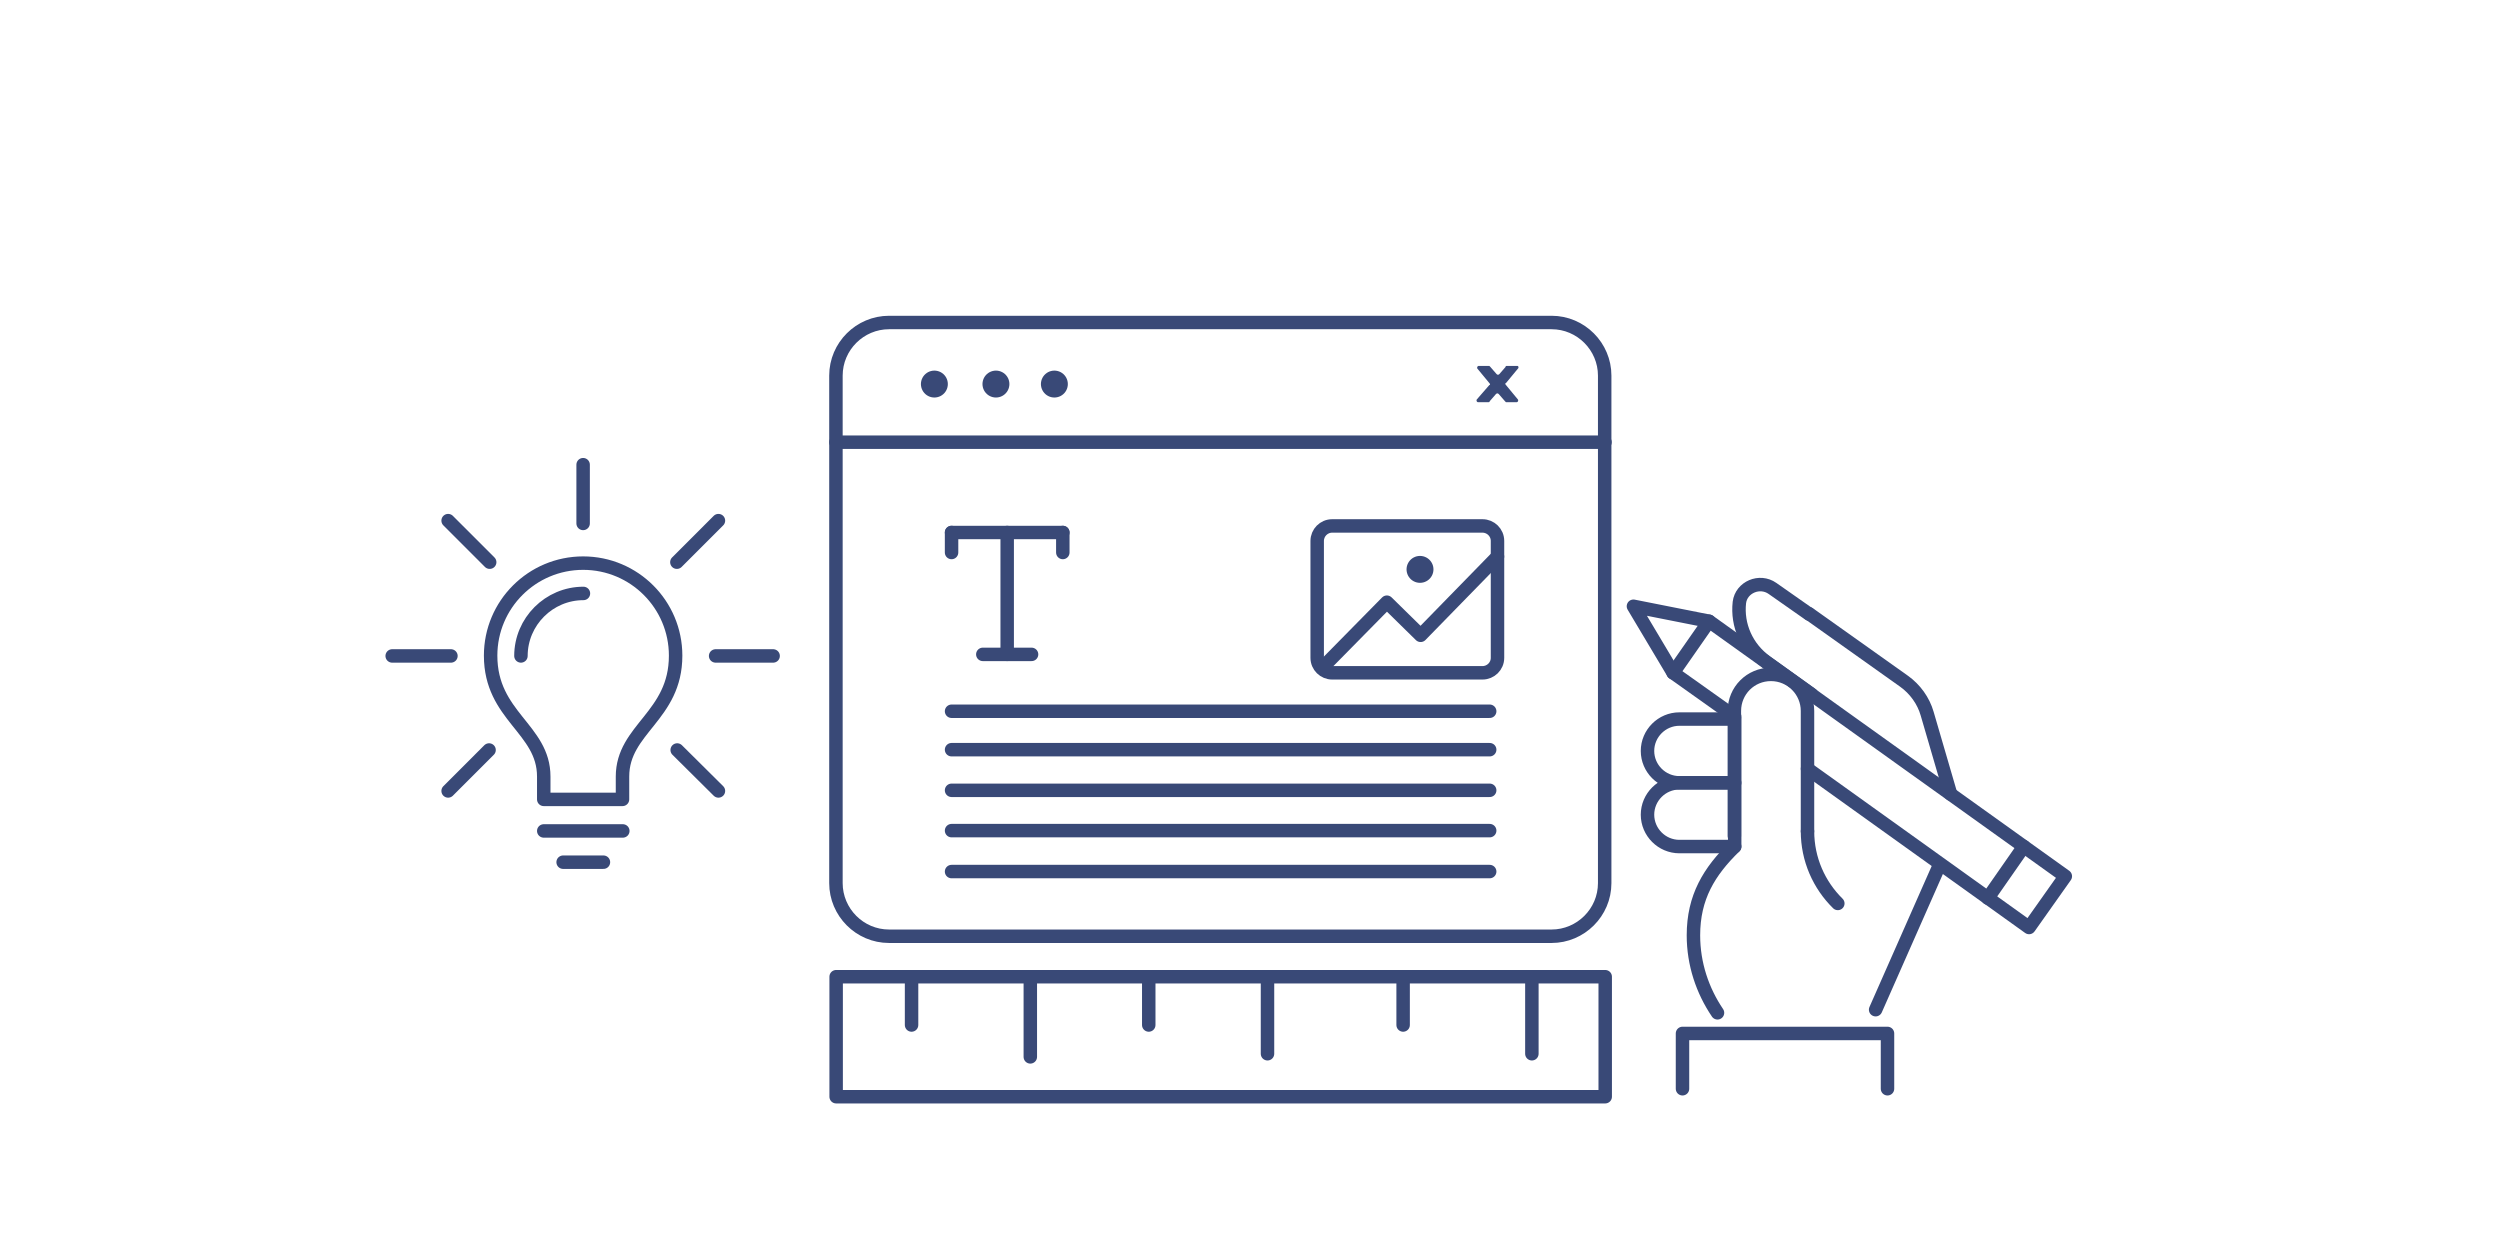 <svg xmlns="http://www.w3.org/2000/svg" xmlns:xlink="http://www.w3.org/1999/xlink" id="Ebene_1" x="0px" y="0px" viewBox="0 0 800 400" style="enable-background:new 0 0 800 400;" xml:space="preserve"><style type="text/css">	.st0{fill:none;stroke:#394977;stroke-width:4.307;stroke-linecap:round;stroke-linejoin:round;stroke-miterlimit:10;}	.st1{fill:#FFFFFF;stroke:#394977;stroke-width:4.307;stroke-linecap:round;stroke-linejoin:round;stroke-miterlimit:10;}	.st2{fill:none;stroke:#394977;stroke-width:8.614;stroke-linecap:round;stroke-linejoin:round;stroke-miterlimit:10;}	.st3{fill:#3A4A78;}</style><g>	<g>		<path class="st0" d="M624.2,254.1l-7.5-25.7c-1.2-4.2-3.9-7.9-7.4-10.4l-30.4-21.6"></path>		<path class="st0" d="M596.9,330.7"></path>		<line class="st0" x1="620.6" y1="276.9" x2="600.2" y2="323.1"></line>		<path class="st0" d="M549.6,324.1c-4.8-7.1-7.7-15.6-7.7-24.8c0-12.2,5-20.4,13.2-28.4"></path>		<path class="st0" d="M588.1,289.1c-6-5.9-9.7-14.1-9.7-23.1"></path>		<path class="st0" d="M578.9,196.5l-11.7-8.2c-4.1-2.9-10-0.4-10.6,4.5c-0.8,7.2,2.3,14.5,8.6,19l14.5,10.4"></path>		<path class="st0" d="M555.1,250.5h-17.7c-5.6,0-10.2,4.6-10.2,10.2c0,5.6,4.6,10.2,10.2,10.2h17.7V250.5z"></path>		<path class="st0" d="M555.1,230.1h-17.7c-5.6,0-10.2,4.6-10.2,10.2c0,5.6,4.6,10.2,10.2,10.2h17.7V230.1z"></path>		<g>			<polyline class="st0" points="535.4,215.3 522.7,194 546.9,198.8    "></polyline>			<polyline class="st0" points="555.1,229.3 535.4,215.3 546.9,198.8 660.9,280.4 649.3,296.8 578.4,246    "></polyline>			<line class="st1" x1="647.6" y1="270.9" x2="636.1" y2="287.4"></line>		</g>		<path class="st0" d="M578.4,266v-38.5c0-6.4-5.2-11.7-11.7-11.7s-11.7,5.2-11.7,11.7v40"></path>	</g>	<polyline class="st0" points="538.4,348.4 538.4,330.7 604,330.7 604,348.4  "></polyline></g><g>	<g>		<path class="st0" d="M267.5,120.2c0-9.4,7.7-17,17-17h212c9.4,0,17,7.7,17,17v162.4c0,9.4-7.7,17-17,17h-212c-9.4,0-17-7.7-17-17   V120.2z"></path>	</g>	<g>		<line class="st0" x1="476.7" y1="278.9" x2="304.5" y2="278.9"></line>	</g>	<g>		<line class="st0" x1="476.7" y1="265.8" x2="304.5" y2="265.8"></line>	</g>	<g>		<line class="st0" x1="476.7" y1="252.9" x2="304.5" y2="252.9"></line>	</g>	<g>		<line class="st0" x1="476.7" y1="239.9" x2="304.5" y2="239.9"></line>	</g>	<g>		<line class="st0" x1="476.7" y1="227.6" x2="304.5" y2="227.6"></line>	</g>	<g>		<line class="st0" x1="267.5" y1="141.5" x2="513.6" y2="141.5"></line>	</g>	<line class="st2" x1="299" y1="122.9" x2="299" y2="122.9"></line>	<line class="st2" x1="337.4" y1="122.9" x2="337.4" y2="122.9"></line>	<line class="st2" x1="318.7" y1="122.9" x2="318.7" y2="122.9"></line></g><g>	<line class="st0" x1="322.3" y1="170.4" x2="322.3" y2="209.4"></line>	<line class="st0" x1="314.5" y1="209.4" x2="330.1" y2="209.4"></line>	<line class="st0" x1="304.5" y1="170.4" x2="340.1" y2="170.4"></line>	<line class="st0" x1="304.5" y1="170.4" x2="304.5" y2="176.8"></line>	<line class="st0" x1="340.1" y1="170.4" x2="340.1" y2="176.8"></line></g><path class="st0" d="M474.4,215.3h-48.1c-2.6,0-4.8-2.1-4.8-4.8v-37.4c0-2.6,2.1-4.8,4.8-4.8h48.1c2.6,0,4.8,2.1,4.8,4.8v37.4 C479.2,213.2,477,215.3,474.4,215.3z"></path><line class="st2" x1="454.4" y1="182.2" x2="454.4" y2="182.2"></line><polyline class="st0" points="424.5,212.3 443.8,192.7 454.6,203.3 479.2,178.1 "></polyline><path class="st3" d="M485.6,117.1h-3.5c-0.3,0-0.3,0-0.3,0.3l-2,2.3c-0.3,0.3-0.6,0.3-0.9,0l-2-2.3l-0.3-0.3h-3.5 c-0.3,0-0.6,0.6-0.3,0.9l3.8,4.6c0.3,0.3,0.3,0.6,0,0.6l-4,4.6c-0.3,0.3,0,0.9,0.3,0.9h3.5c0,0,0.3,0,0.3-0.3l2-2.3 c0.3-0.3,0.6-0.3,0.9,0l2,2.3l0.3,0.3h3.5c0.3,0,0.6-0.6,0.3-0.9l-3.8-4.6c-0.3-0.3-0.3-0.6,0-0.6l3.8-4.6 C486.1,117.7,485.9,117.1,485.6,117.1z"></path><g>			<rect x="267.5" y="312.6" transform="matrix(-1 -1.224647e-16 1.224647e-16 -1 781.168 663.547)" class="st0" width="246.1" height="38.4"></rect>	<line class="st0" x1="405.6" y1="337.2" x2="405.6" y2="312.6"></line>	<line class="st0" x1="490.2" y1="337.2" x2="490.2" y2="312.6"></line>	<line class="st0" x1="367.6" y1="328" x2="367.6" y2="312.6"></line>	<line class="st0" x1="449" y1="328" x2="449" y2="312.6"></line>	<line class="st0" x1="329.7" y1="338.2" x2="329.7" y2="312.6"></line>	<line class="st0" x1="291.7" y1="328" x2="291.7" y2="312.6"></line></g><g>	<g>		<g>			<g>				<line class="st0" x1="144.3" y1="209.9" x2="125.5" y2="209.9"></line>				<line class="st0" x1="247.4" y1="209.9" x2="229" y2="209.9"></line>				<line class="st0" x1="156.5" y1="240" x2="143.4" y2="253.1"></line>				<line class="st0" x1="229.9" y1="166.6" x2="216.6" y2="179.9"></line>				<line class="st0" x1="186.6" y1="148.7" x2="186.6" y2="167.5"></line>				<line class="st0" x1="216.7" y1="240" x2="229.9" y2="253.1"></line>				<line class="st0" x1="143.4" y1="166.6" x2="156.7" y2="179.9"></line>				<line class="st0" x1="199.3" y1="265.9" x2="174" y2="265.9"></line>				<path class="st0" d="M166.7,209.9c0-11,9-20,20-20 M186.6,189.9"></path>				<path class="st0" d="M174,255.8v-7.3c0-15.3-17-19.3-17-38.7c0-16.4,13.3-29.6,29.6-29.6c16.4,0,29.6,13.3,29.6,29.6     c0,19.4-17,23.4-17,38.7v7.3H174z"></path>				<line class="st0" x1="193.1" y1="275.9" x2="180.2" y2="275.9"></line>			</g>		</g>	</g></g></svg>